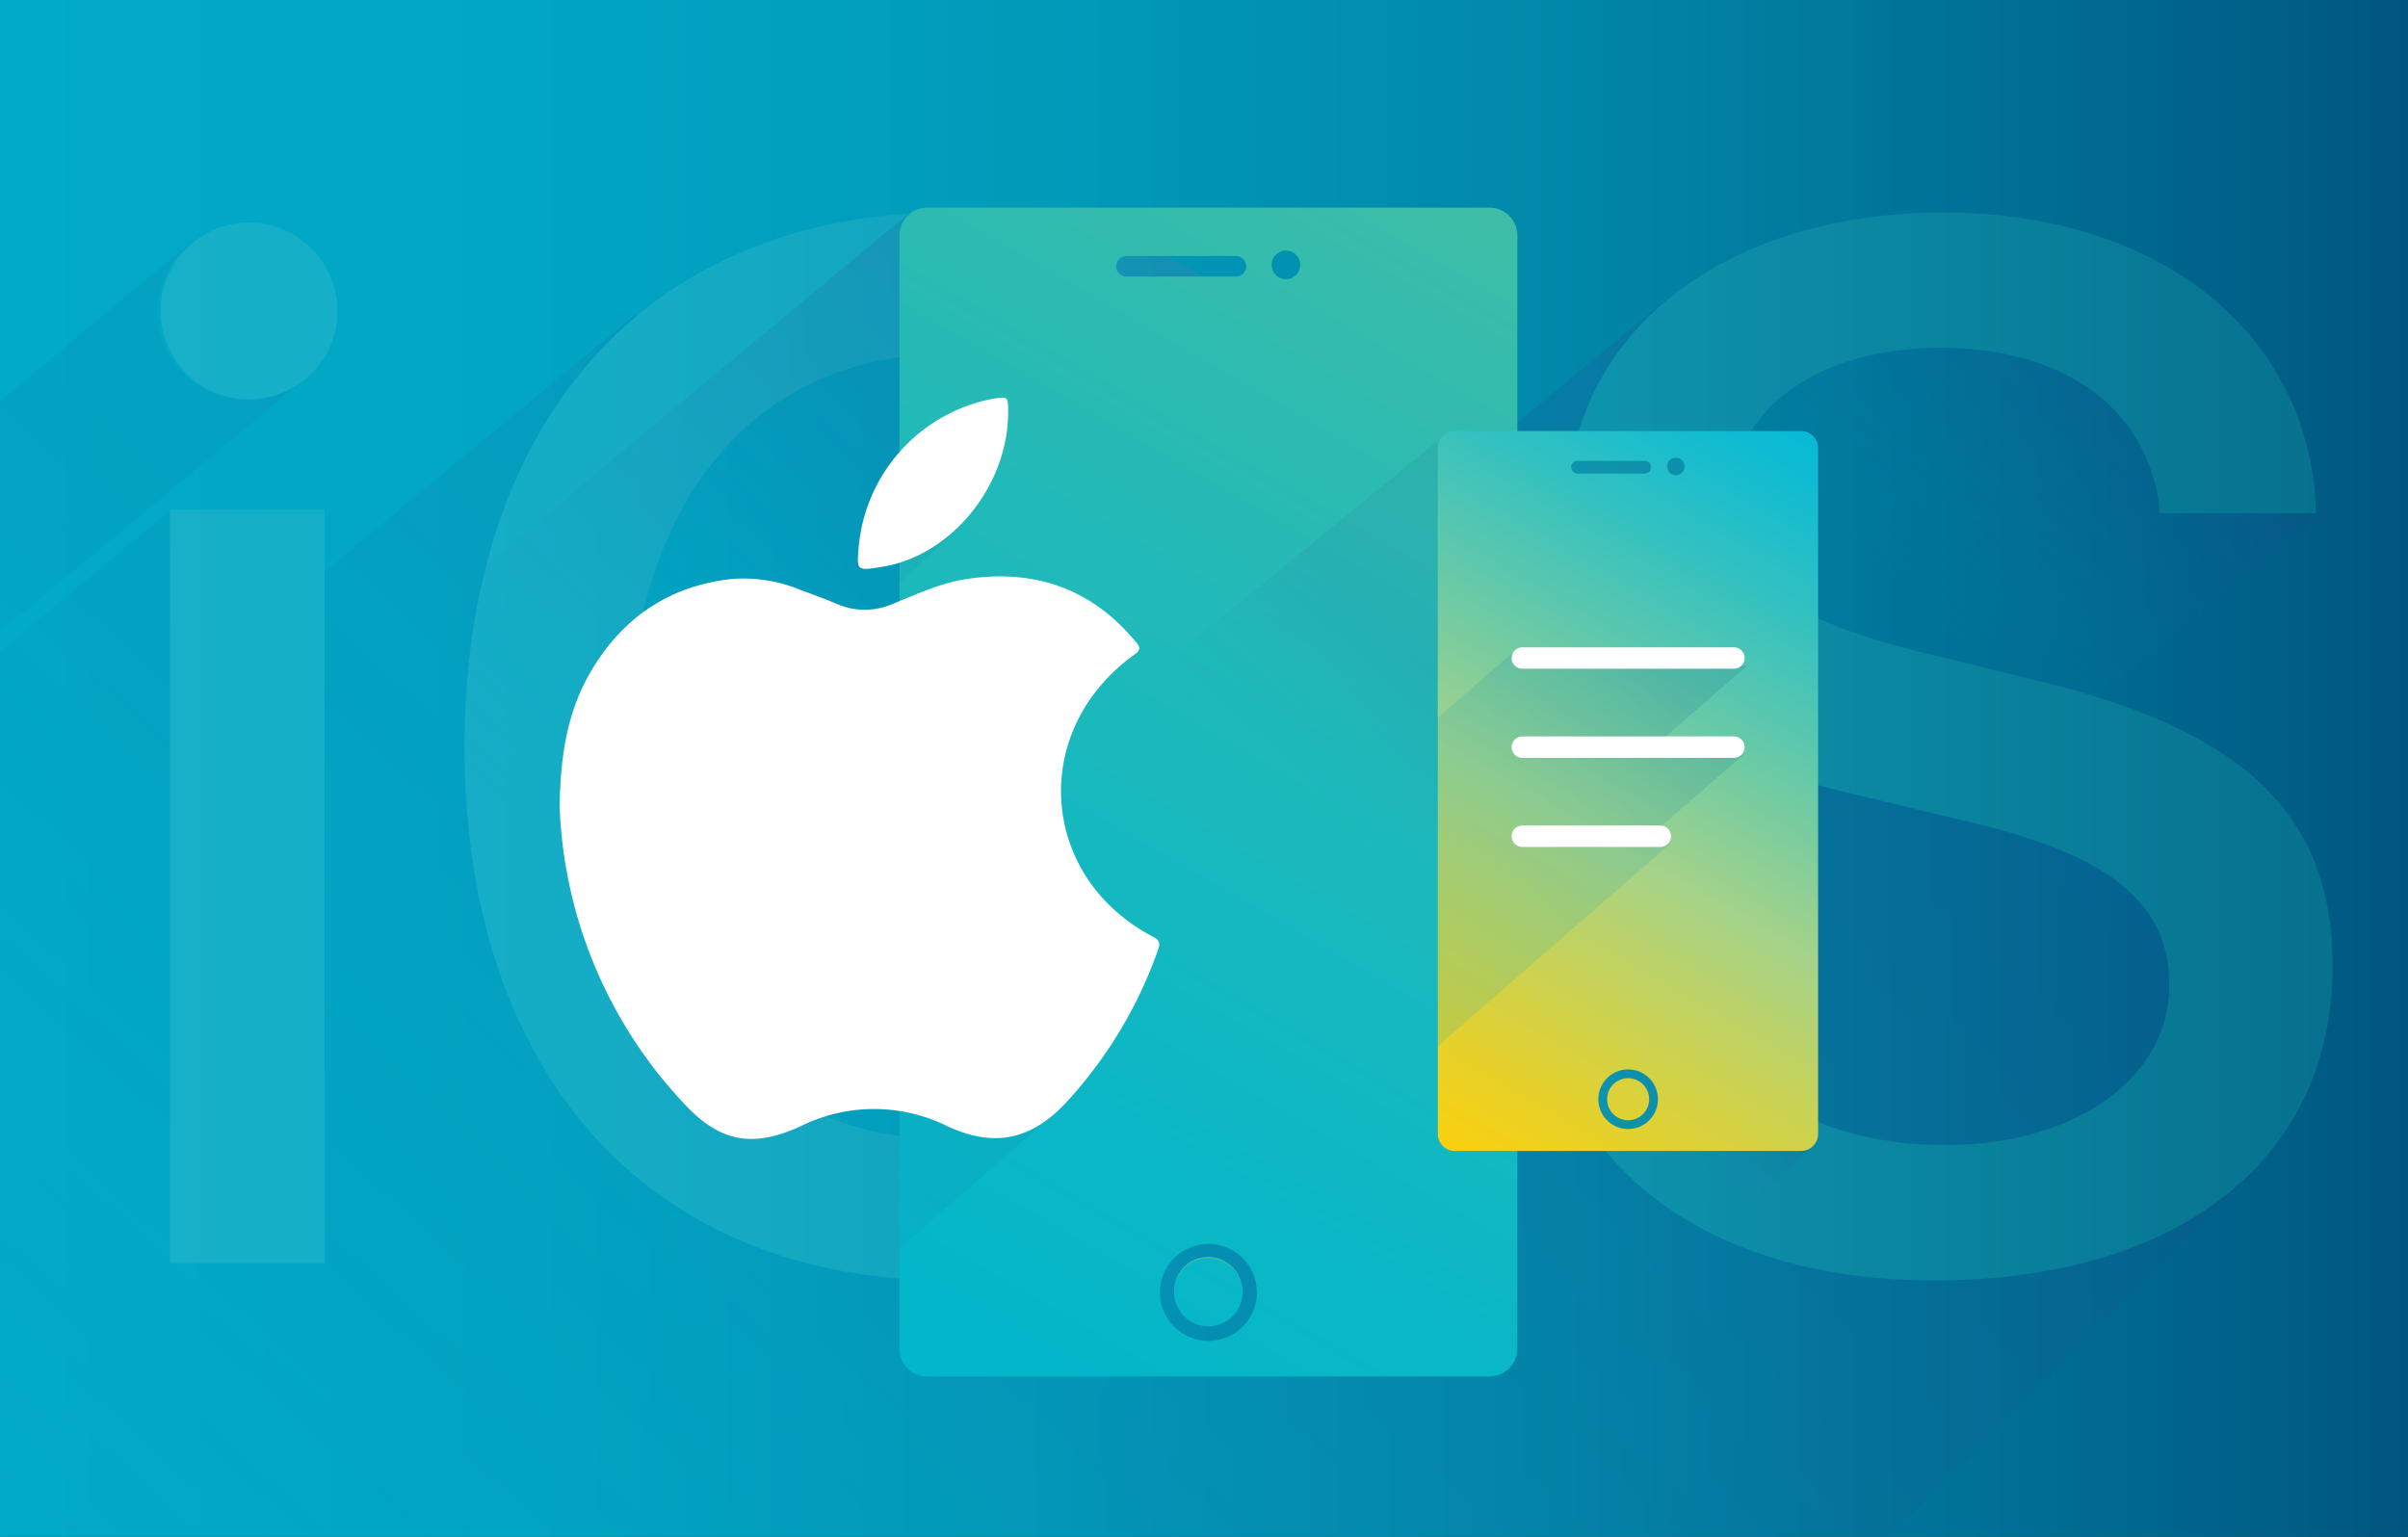 <svg xmlns="http://www.w3.org/2000/svg" xmlns:xlink="http://www.w3.org/1999/xlink" viewBox="0 0 336.93 215.08"><rect x="0" y="0" width="336.93" height="215.08" fill="#333333" stroke="none"/><defs><style>.cls-1{isolation:isolate;}.cls-10,.cls-11,.cls-12,.cls-16,.cls-17,.cls-2,.cls-20,.cls-5,.cls-6,.cls-7,.cls-8,.cls-9{opacity:0.15;}.cls-10,.cls-11,.cls-12,.cls-15,.cls-16,.cls-17,.cls-2,.cls-20,.cls-5,.cls-6,.cls-7,.cls-8,.cls-9{mix-blend-mode:multiply;}.cls-2{fill:url(#linear-gradient);}.cls-3{fill:url(#linear-gradient-2);}.cls-4{opacity:0.25;fill:url(#linear-gradient-3);}.cls-5{fill:url(#linear-gradient-4);}.cls-6{fill:url(#linear-gradient-5);}.cls-7{fill:url(#linear-gradient-6);}.cls-8{fill:url(#linear-gradient-7);}.cls-9{fill:url(#linear-gradient-8);}.cls-10{fill:url(#linear-gradient-9);}.cls-11{fill:url(#linear-gradient-10);}.cls-12{fill:url(#linear-gradient-11);}.cls-13{fill:url(#linear-gradient-12);}.cls-14{fill:url(#linear-gradient-13);}.cls-15{opacity:0.08;fill:url(#linear-gradient-14);}.cls-16{fill:url(#linear-gradient-15);}.cls-17{fill:url(#linear-gradient-16);}.cls-18{fill:#fff;}.cls-19{fill:url(#linear-gradient-17);}.cls-20{fill:url(#linear-gradient-18);}.cls-21{fill:none;stroke:#fff;stroke-linecap:round;stroke-linejoin:round;stroke-width:3px;}</style><linearGradient id="linear-gradient" x1="222.86" y1="107.37" x2="138.11" y2="188.14" gradientUnits="userSpaceOnUse"><stop offset="0" stop-color="#263d8b"/><stop offset="0.14" stop-color="#24428e" stop-opacity="0.95"/><stop offset="0.32" stop-color="#1f5096" stop-opacity="0.83"/><stop offset="0.54" stop-color="#1766a2" stop-opacity="0.62"/><stop offset="0.77" stop-color="#0c86b4" stop-opacity="0.33"/><stop offset="1" stop-color="#00a9c8" stop-opacity="0"/></linearGradient><linearGradient id="linear-gradient-2" y1="107.54" x2="336.93" y2="107.54" gradientUnits="userSpaceOnUse"><stop offset="0" stop-color="#01aac7"/><stop offset="0.22" stop-color="#01a6c4"/><stop offset="0.44" stop-color="#019ab9"/><stop offset="0.66" stop-color="#0186a8"/><stop offset="0.88" stop-color="#006990"/><stop offset="1" stop-color="#005680"/></linearGradient><linearGradient id="linear-gradient-3" x1="22.07" y1="104.46" x2="326.39" y2="104.46" gradientUnits="userSpaceOnUse"><stop offset="0" stop-color="#57c6d2"/><stop offset="0.24" stop-color="#4ec3cc"/><stop offset="0.64" stop-color="#36bcbc"/><stop offset="1" stop-color="#1ab3aa"/></linearGradient><linearGradient id="linear-gradient-4" x1="173.64" y1="59.5" x2="111.47" y2="127.79" gradientUnits="userSpaceOnUse"><stop offset="0.09" stop-color="#263d8b"/><stop offset="0.21" stop-color="#24428e" stop-opacity="0.95"/><stop offset="0.38" stop-color="#1f5096" stop-opacity="0.83"/><stop offset="0.58" stop-color="#1766a2" stop-opacity="0.62"/><stop offset="0.79" stop-color="#0c86b4" stop-opacity="0.33"/><stop offset="1" stop-color="#00a9c8" stop-opacity="0"/></linearGradient><linearGradient id="linear-gradient-5" x1="43.9" y1="51.94" x2="43.63" y2="52.24" xlink:href="#linear-gradient-4"/><linearGradient id="linear-gradient-6" x1="305.08" y1="43.58" x2="268.03" y2="84.27" xlink:href="#linear-gradient-4"/><linearGradient id="linear-gradient-7" x1="144.45" y1="-80.76" x2="-85.03" y2="171.32" xlink:href="#linear-gradient-4"/><linearGradient id="linear-gradient-8" x1="255.33" y1="20.19" x2="25.87" y2="272.23" xlink:href="#linear-gradient-4"/><linearGradient id="linear-gradient-9" x1="24.09" y1="71.27" x2="24" y2="71.36" xlink:href="#linear-gradient-4"/><linearGradient id="linear-gradient-10" x1="241.11" y1="141.19" x2="226.7" y2="157.02" xlink:href="#linear-gradient-4"/><linearGradient id="linear-gradient-11" x1="181.57" y1="57.03" x2="103.42" y2="142.87" xlink:href="#linear-gradient-4"/><linearGradient id="linear-gradient-12" x1="169.06" y1="185.42" x2="169.06" y2="175.89" gradientUnits="userSpaceOnUse"><stop offset="0" stop-color="#02b6cb"/><stop offset="0.25" stop-color="#0bb7c6"/><stop offset="0.65" stop-color="#23bab7"/><stop offset="1" stop-color="#3ebda7"/></linearGradient><linearGradient id="linear-gradient-13" x1="123.58" y1="189.67" x2="214.59" y2="32.02" xlink:href="#linear-gradient-12"/><linearGradient id="linear-gradient-14" x1="216.26" y1="104.91" x2="180.45" y2="144.25" gradientUnits="userSpaceOnUse"><stop offset="0" stop-color="#263d8b"/><stop offset="0.07" stop-color="#24428e" stop-opacity="0.95"/><stop offset="0.17" stop-color="#1f5096" stop-opacity="0.83"/><stop offset="0.29" stop-color="#1766a2" stop-opacity="0.62"/><stop offset="0.42" stop-color="#0c86b4" stop-opacity="0.33"/><stop offset="0.54" stop-color="#00a9c8" stop-opacity="0"/></linearGradient><linearGradient id="linear-gradient-15" x1="185.14" y1="88.95" x2="68.42" y2="200.2" xlink:href="#linear-gradient"/><linearGradient id="linear-gradient-16" x1="142.68" y1="58.25" x2="110.33" y2="89.09" xlink:href="#linear-gradient"/><linearGradient id="linear-gradient-17" x1="199.78" y1="159.25" x2="255.84" y2="62.14" gradientUnits="userSpaceOnUse"><stop offset="0" stop-color="#fad00e"/><stop offset="0.1" stop-color="#e9d126"/><stop offset="0.31" stop-color="#bfd263"/><stop offset="0.43" stop-color="#a5d389"/><stop offset="0.63" stop-color="#64c9a9"/><stop offset="0.8" stop-color="#32c1c1"/><stop offset="0.93" stop-color="#13bcd0"/><stop offset="1" stop-color="#07bad6"/></linearGradient><linearGradient id="linear-gradient-18" x1="232.31" y1="94.39" x2="199.88" y2="126.82" gradientUnits="userSpaceOnUse"><stop offset="0" stop-color="#005680"/><stop offset="0.12" stop-color="#006990"/><stop offset="0.34" stop-color="#0186a8"/><stop offset="0.56" stop-color="#019ab9"/><stop offset="0.78" stop-color="#01a6c4"/><stop offset="1" stop-color="#01aac7"/></linearGradient></defs><title>Artboard 39</title><g class="cls-1"><g id="Web_Mobility" data-name="Web &amp; Mobility"><path class="cls-2" d="M212.24,188.51V80l-9.85-19.51-76.52,66.61v61.39a3.89,3.89,0,0,0,3.89,3.89h78.59A3.89,3.89,0,0,0,212.24,188.51Z"/><rect class="cls-3" width="336.93" height="215.08"/><path class="cls-4" d="M23.77,176.78H45.42V71.33H23.77ZM34.6,31.14A12.38,12.38,0,1,0,47.23,43.57,12.45,12.45,0,0,0,34.6,31.14Zm98.13-1.4C91,29.74,65,58.5,65,104.51S91,179.19,132.73,179.19s67.76-28.67,67.76-74.68S174.33,29.74,132.73,29.74Zm0,129.7c-27.47,0-44.81-21.25-44.81-54.93s17.34-55,44.81-55,44.7,21.25,44.7,55S160.19,159.44,132.73,159.44ZM284.39,95.09l-15.94-3.91c-18.64-4.61-26.26-10.62-26.26-20.85,0-12.83,11.93-21.65,29.37-21.65s29.37,8.72,30.67,23.16h21.85c-.7-25-21.65-42.1-52.22-42.1-30.87,0-52.62,17.14-52.62,42.1,0,20.14,12.32,32.57,38.89,39l18.74,4.51c18.74,4.61,26.66,11.32,26.66,22.55,0,12.93-13.13,22.35-31.37,22.35-19.05,0-33-9.42-34.58-23.75H215.43c1.4,26.16,23,42.7,55.13,42.7,34.28,0,55.83-16.94,55.83-44C326.39,114,314.06,102.11,284.39,95.09Z"/><path class="cls-5" d="M132.73,159.44c27.46,0,44.7-21.25,44.7-54.93s-17.24-55-44.7-55-44.81,21.25-44.81,55S105.26,159.44,132.73,159.44Z"/><path class="cls-6" d="M43.9,52l0,0c-.11.11-.2.23-.31.33Z"/><path class="cls-7" d="M324.08,71.84H302.23C300.93,57.4,289,48.68,271.56,48.68s-29.37,8.82-29.37,21.65c0,10.23,7.62,16.24,26.26,20.85l15.94,3.91c3.29.78,6.35,1.62,9.22,2.52l30.62-25.4a22.89,22.89,0,0,0-.48-4.64C323.92,69,324,70.38,324.08,71.84Z"/><path class="cls-8" d="M0,56.1V88.41L42.1,53.48a12.77,12.77,0,0,1-7.5,2.42A12.35,12.35,0,0,1,26,34.52Z"/><path class="cls-9" d="M270.56,179.19c-32.08,0-53.73-16.54-55.13-42.7h22.15c1.6,14.33,15.53,23.75,34.58,23.75,18.24,0,31.37-9.42,31.37-22.35,0-11.23-7.92-17.94-26.66-22.55l-18.74-4.51c-26.57-6.42-38.89-18.85-38.89-39a37.82,37.82,0,0,1,13.25-29.17l-.28,0-34,28.18-4.77-3.27c4.57,10.5,7,22.92,7,37,0,46-26.16,74.68-67.76,74.68S65,150.52,65,104.51C65,77.76,73.79,56.85,89.37,44L88.89,44,45.42,80v96.74H23.77V71.47L0,91.19V215.08H264.32l49.27-49.43v-.25C303.89,174.23,289.09,179.19,270.56,179.19Z"/><polygon class="cls-10" points="24.13 71.33 24.04 71.24 23.93 71.33 24.13 71.33"/><path class="cls-11" d="M237.58,136.49H215.43c.89,16.71,10.06,29.48,24.92,36.54l12.75-12.1-2.79-6C243.12,150.82,238.46,144.4,237.58,136.49Z"/><path class="cls-12" d="M146.21,30.84l-13.56-1.1c-1.9,0-3.75.08-5.57.2l-59,49A101.21,101.21,0,0,0,65,104.51c0,46,26.06,74.68,67.76,74.68s67.76-28.67,67.76-74.68C200.49,63.7,179.89,36.48,146.21,30.84Zm-13.48,128.6c-27.47,0-44.81-21.25-44.81-54.93s17.34-55,44.81-55,44.7,21.25,44.7,55S160.19,159.44,132.73,159.44Z"/><path class="cls-13" d="M169.06,175.89a4.77,4.77,0,1,0,4.76,4.77A4.78,4.78,0,0,0,169.06,175.89Z"/><path class="cls-14" d="M208.42,29.06H129.75A3.89,3.89,0,0,0,125.86,33V188.74a3.89,3.89,0,0,0,3.89,3.89h78.67a3.89,3.89,0,0,0,3.89-3.89V33A3.89,3.89,0,0,0,208.42,29.06Zm-52.24,8.21a1.45,1.45,0,0,1,1.44-1.44h15.3a1.44,1.44,0,0,1,0,2.88h-15.3A1.44,1.44,0,0,1,156.18,37.27Zm12.9,150.38a6.78,6.78,0,1,1,6.78-6.77A6.78,6.78,0,0,1,169.08,187.65ZM179.93,39.07a2,2,0,1,1,2-2A2,2,0,0,1,179.93,39.07Zm-10.85,137a4.77,4.77,0,1,0,4.77,4.77A4.77,4.77,0,0,0,169.08,176.11Z"/><path class="cls-15" d="M169.08,176.11a4.77,4.77,0,1,0,4.77,4.77A4.77,4.77,0,0,0,169.08,176.11ZM201,61.82l-75.15,61.4v65.52a3.89,3.89,0,0,0,3.89,3.89h78.67a3.89,3.89,0,0,0,3.89-3.89V83.55ZM169.08,187.65a6.78,6.78,0,1,1,6.78-6.77A6.78,6.78,0,0,1,169.08,187.65Z"/><polygon class="cls-16" points="147.73 114.37 125.87 114.37 125.87 174.71 147.73 155.68 147.73 114.37"/><polygon class="cls-17" points="125.87 66.82 125.87 81.62 133.76 74.21 133.76 66.82 125.87 66.82"/><path class="cls-18" d="M161.36,131.11c-16-8.37-17.37-28.86-2.7-39.45.88-.63,1-1,.28-1.81-6.23-7.54-14.26-10.27-23.79-8.8-3.59.55-6.89,2.12-10.24,3.46a9.77,9.77,0,0,1-7.84,0c-1.63-.7-3.3-1.31-5-1.93A21.07,21.07,0,0,0,102.62,81c-8.79.9-15.36,5.29-19.85,12.81-3.33,5.58-4.38,11.76-4.46,19.23a64.12,64.12,0,0,0,17.15,41.13c5.09,5.61,9.67,6.6,16.57,3.44a23.11,23.11,0,0,1,20.54,0c6.63,3.09,11.88,1.87,16.8-3.53a61.81,61.81,0,0,0,12.69-21.22C162.38,131.92,162.19,131.55,161.36,131.11ZM123.44,79.32c9.68-1.57,17.55-11.27,17.62-21.52,0-2.34,0-2.34-2.11-2a23.23,23.23,0,0,0-18.77,20.42C119.85,79.87,119.74,79.93,123.44,79.32Z"/><path class="cls-19" d="M252,60.32H203.58a2.39,2.39,0,0,0-2.4,2.4v95.95a2.39,2.39,0,0,0,2.4,2.4H252a2.39,2.39,0,0,0,2.39-2.4V62.72A2.39,2.39,0,0,0,252,60.32Zm-32.18,5.06a.89.89,0,0,1,.89-.89h9.42a.89.89,0,1,1,0,1.78h-9.42A.89.89,0,0,1,219.86,65.38ZM227.81,158a4.17,4.17,0,1,1,4.17-4.17A4.17,4.17,0,0,1,227.81,158Zm6.68-91.51a1.22,1.22,0,1,1,1.22-1.22A1.22,1.22,0,0,1,234.49,66.49Zm-6.68,84.4a2.94,2.94,0,1,0,2.94,2.94A2.94,2.94,0,0,0,227.81,150.89Z"/><polygon class="cls-20" points="231.09 104.79 244.4 93.21 211.92 91.1 201.08 100.54 201.08 146.49 233.75 118.04 229.97 117.79 243.95 105.62 231.09 104.79"/><line class="cls-21" x1="213.01" y1="92.09" x2="242.61" y2="92.09"/><line class="cls-21" x1="213.01" y1="104.56" x2="242.61" y2="104.56"/><line class="cls-21" x1="213.01" y1="117.03" x2="232.3" y2="117.03"/></g></g></svg>